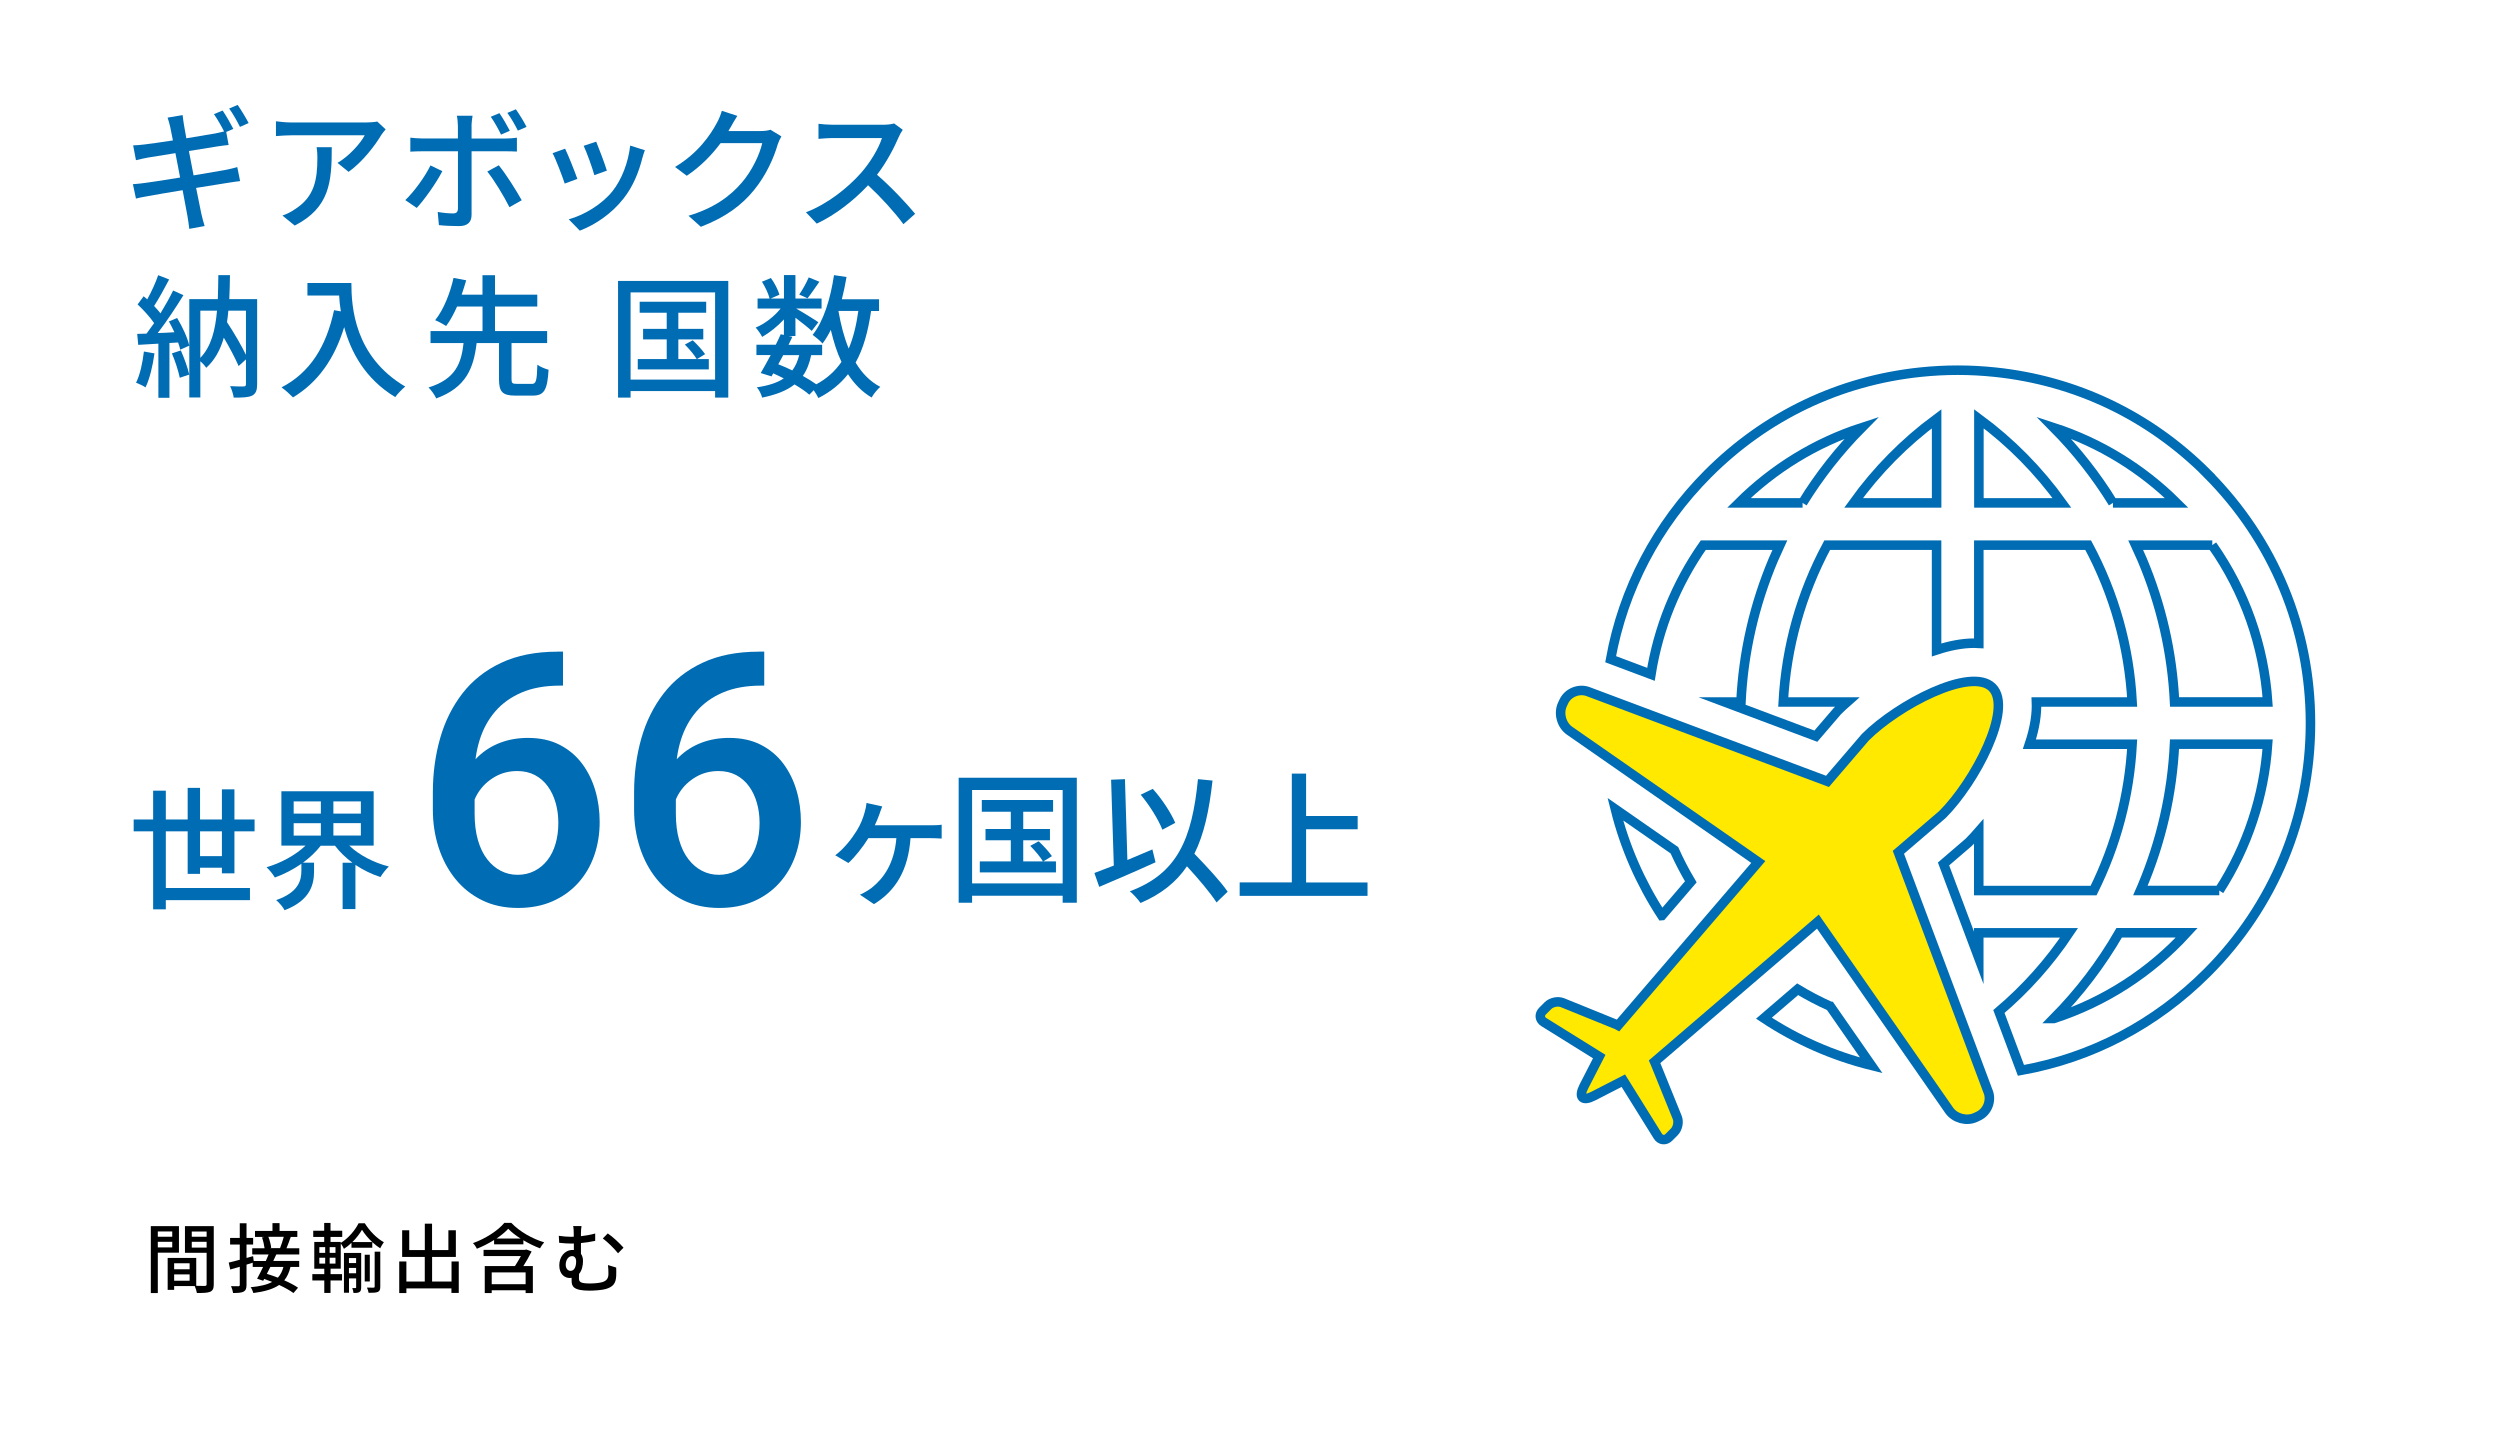 <?xml version="1.0" encoding="UTF-8"?><svg id="a" xmlns="http://www.w3.org/2000/svg" width="525" height="300" viewBox="0 0 525 300"><defs><style>.b{fill:#006cb4;}.c{fill:#ffe900;}.c,.d{stroke:#006cb4;stroke-miterlimit:10;stroke-width:2px;}.d{fill:none;}</style></defs><g><path class="b" d="M48.99,27.07l-1.48,.64,.5,2.74c-.5,.03-1.46,.17-2.24,.28-1.23,.2-3.58,.59-6.1,.98,.31,1.6,.64,3.39,.98,5.12,2.72-.45,5.21-.87,6.55-1.12,1.06-.22,1.99-.42,2.63-.62l.59,2.94c-.64,.06-1.65,.22-2.72,.39-1.46,.22-3.89,.62-6.52,1.04,.5,2.55,.92,4.62,1.09,5.38,.2,.81,.42,1.79,.7,2.63l-3.22,.59c-.14-.98-.22-1.88-.39-2.72-.11-.7-.53-2.83-1.01-5.4-3.05,.5-5.88,.98-7.2,1.23-1.12,.2-1.99,.36-2.6,.53l-.64-3.02c.7-.03,1.88-.17,2.66-.28,1.37-.17,4.23-.62,7.25-1.12-.34-1.74-.67-3.53-.98-5.12-2.58,.42-4.9,.78-5.88,.95-.84,.17-1.51,.31-2.41,.53l-.59-3.11c.78-.03,1.57-.08,2.44-.2,1.04-.11,3.36-.45,5.91-.84-.28-1.37-.48-2.41-.56-2.8-.17-.73-.34-1.37-.56-1.99l3.16-.53c.06,.53,.17,1.4,.28,2.04,.06,.34,.25,1.4,.5,2.83,2.58-.42,4.96-.81,6.05-1.01,.67-.14,1.34-.28,1.88-.42-.56-1.12-1.43-2.63-2.13-3.64l1.82-.76c.7,1.01,1.68,2.74,2.24,3.84Zm3.22-1.23l-1.82,.81c-.59-1.2-1.48-2.8-2.27-3.86l1.79-.76c.73,1.06,1.79,2.8,2.3,3.81Z"/><path class="b" d="M80.06,28.36c-1.2,2.04-3.86,5.6-6.86,7.73l-2.32-1.88c2.46-1.43,4.9-4.2,5.71-5.8h-15.34c-1.12,0-2.1,.08-3.3,.17v-3.11c1.04,.14,2.18,.25,3.3,.25h15.65c.62,0,1.88-.08,2.32-.2l1.76,1.65c-.25,.31-.7,.84-.92,1.18Zm-18.17,19.01l-2.58-2.1c.81-.28,1.79-.73,2.69-1.37,4-2.58,4.65-6.1,4.65-10.75,0-.76-.03-1.43-.17-2.24h3.19c0,7.31-.42,12.68-7.78,16.46Z"/><path class="b" d="M87.52,43.67l-2.41-1.65c1.85-1.74,4.17-4.96,5.29-7.28l2.49,1.2c-1.23,2.44-3.81,6.05-5.38,7.73Zm11.51-17.16v2.58h7.03c.73,0,1.76-.06,2.49-.17v2.91c-.81-.06-1.76-.06-2.46-.06h-7.06v13.33c0,1.51-.78,2.38-2.63,2.38-1.32,0-2.97-.06-4.23-.2l-.25-2.77c1.2,.22,2.46,.31,3.19,.31s1.04-.28,1.06-1.04v-12.01h-7.48c-.87,0-1.76,.03-2.52,.08v-2.94c.78,.08,1.62,.17,2.49,.17h7.5v-2.6c0-.67-.11-1.74-.22-2.18h3.3c-.08,.39-.22,1.57-.22,2.21Zm10.53,15.54l-2.58,1.46c-1.15-2.3-3.22-5.74-4.65-7.48l2.41-1.32c1.48,1.79,3.7,5.32,4.82,7.34Zm-2.49-14.59l-1.85,.81c-.56-1.15-1.4-2.69-2.16-3.75l1.82-.76c.7,1.01,1.62,2.6,2.18,3.7Zm3.5-.81l-1.82,.78c-.59-1.2-1.43-2.66-2.21-3.72l1.79-.76c.73,1.04,1.74,2.66,2.24,3.7Z"/><path class="b" d="M121.25,37.57l-2.66,.98c-.48-1.48-1.93-5.29-2.55-6.38l2.63-.95c.64,1.29,2.04,4.82,2.58,6.36Zm13.64-4.37c-.76,3-1.96,5.96-3.92,8.46-2.58,3.3-6.05,5.57-9.21,6.78l-2.32-2.38c3.16-.9,6.86-3.02,9.18-5.91,1.93-2.41,3.33-6.05,3.72-9.58l3.08,.98c-.25,.7-.42,1.2-.53,1.65Zm-7.45,2.63l-2.63,.95c-.34-1.32-1.6-4.82-2.24-6.16l2.63-.87c.5,1.18,1.88,4.84,2.24,6.08Z"/><path class="b" d="M153.36,26.82c-.11,.22-.25,.48-.39,.7h6.72c.78,0,1.57-.08,2.1-.28l2.3,1.4c-.28,.45-.59,1.15-.78,1.71-.76,2.69-2.41,6.44-4.93,9.52-2.58,3.19-5.96,5.74-11.2,7.76l-2.6-2.32c5.4-1.62,8.74-4.09,11.23-7,2.07-2.38,3.75-5.91,4.26-8.26h-8.74c-1.79,2.41-4.17,4.9-7.11,6.86l-2.46-1.85c4.87-2.91,7.48-6.8,8.79-9.27,.34-.56,.81-1.71,1.04-2.52l3.25,1.06c-.56,.84-1.15,1.93-1.46,2.49Z"/><path class="b" d="M188.76,28.72c-.98,2.3-2.63,5.46-4.59,7.98,2.88,2.46,6.27,6.08,8.01,8.2l-2.46,2.18c-1.85-2.52-4.65-5.6-7.42-8.18-3,3.19-6.78,6.19-10.78,8.06l-2.27-2.38c4.54-1.74,8.74-5.1,11.51-8.2,1.9-2.13,3.78-5.21,4.45-7.39h-10.28c-1.09,0-2.6,.14-3.05,.17v-3.16c.56,.08,2.18,.2,3.05,.2h10.39c1.04,0,1.96-.11,2.44-.28l1.82,1.34c-.2,.28-.62,.98-.81,1.46Z"/><path class="b" d="M32.44,74.21c-.36,2.63-1.01,5.35-1.88,7.14-.42-.31-1.46-.78-1.99-.98,.84-1.68,1.37-4.14,1.65-6.55l2.21,.39Zm4.76-7.42c1.12,1.82,2.21,4.23,2.55,5.8l-1.9,.84c-.08-.45-.25-.95-.45-1.51l-1.82,.11v11.51h-2.32v-11.37c-1.54,.08-2.97,.17-4.23,.25l-.22-2.3,1.96-.06c.5-.67,1.06-1.43,1.6-2.21-.87-1.26-2.24-2.77-3.47-3.92l1.26-1.71c.25,.2,.5,.42,.76,.64,.87-1.54,1.79-3.56,2.3-5.07l2.3,.9c-.98,1.88-2.16,4.03-3.16,5.57,.5,.53,.98,1.06,1.34,1.54,1.01-1.65,1.96-3.36,2.66-4.79l2.16,.98c-1.57,2.55-3.58,5.6-5.4,7.95,1.12-.03,2.3-.08,3.5-.17-.36-.78-.76-1.57-1.15-2.27l1.76-.73Zm.78,6.8c.7,1.6,1.46,3.7,1.76,5.07l-1.99,.67c-.28-1.37-.95-3.5-1.65-5.12l1.88-.62Zm16.02,7.08c0,1.26-.25,1.99-1.06,2.41-.81,.39-2.04,.42-3.86,.42-.08-.64-.42-1.76-.76-2.41,1.2,.08,2.46,.06,2.83,.06s.5-.11,.5-.5v-5.18l-1.54,1.4c-.67-1.57-1.88-3.86-3.11-5.96-.73,2.55-1.88,4.7-3.7,6.33-.25-.42-.76-.98-1.23-1.37v7.59h-2.32v-20.64h5.99c.06-1.6,.08-3.28,.11-5.04h2.44c-.03,1.74-.06,3.42-.14,5.04h5.85v17.86Zm-11.93-5.52c2.27-2.35,3.14-5.77,3.5-9.91h-3.5v9.91Zm5.88-9.91c-.06,.84-.17,1.62-.28,2.41,1.46,2.21,3.02,4.9,3.98,6.86v-9.27h-3.7Z"/><path class="b" d="M73.79,59.42c0,5.07,.64,15.46,11.31,21.76-.59,.45-1.65,1.57-2.1,2.21-6.36-3.84-9.35-9.55-10.72-14.7-2.07,6.75-5.57,11.65-10.75,14.76-.5-.53-1.71-1.62-2.41-2.1,6.02-3.11,9.41-8.62,11.03-16.21l1.43,.25c-.2-1.18-.31-2.32-.36-3.33h-6.66v-2.63h9.24Z"/><path class="b" d="M111.65,80.62c.92,0,1.09-.56,1.2-4.03,.56,.45,1.68,.87,2.35,1.06-.25,4.28-.95,5.43-3.33,5.43h-3.64c-2.77,0-3.44-.84-3.44-3.47v-7.56h-4.7c-.62,5.18-2.13,9.3-8.48,11.62-.31-.7-1.04-1.74-1.62-2.3,5.74-1.76,6.89-5.15,7.36-9.32h-6.94v-2.52h10.92v-5.15h-5.35c-.67,1.51-1.43,2.94-2.3,4.09-.62-.42-1.65-.98-2.3-1.23,1.88-2.3,3.25-6.05,3.86-8.88l2.66,.5c-.28,.95-.59,1.99-.95,3.02h4.37v-4.09h2.63v4.09h8.88v2.49h-8.88v5.15h10.95v2.52h-7.48v7.56c0,.87,.17,1.01,1.12,1.01h3.11Z"/><path class="b" d="M152.94,59v24.5h-2.77v-1.37h-17.75v1.37h-2.63v-24.5h23.16Zm-2.77,20.72v-18.31h-17.75v18.31h17.75Zm-1.32-4.31v2.16h-14.92v-2.16h6.08v-4.14h-4.96v-2.21h4.96v-3.39h-5.68v-2.3h13.97v2.3h-5.85v3.39h5.24v2.21h-5.24v4.14h3.86c-.5-.87-1.57-2.13-2.49-3.05l1.65-.9c.95,.87,2.07,2.13,2.6,2.91l-1.71,1.04h2.49Z"/><path class="b" d="M182.93,65.3c-.64,4.34-1.62,7.92-3.25,10.84,1.32,2.21,3.02,3.98,5.18,5.1-.59,.5-1.43,1.51-1.82,2.24-2.02-1.2-3.64-2.86-4.96-4.9-1.6,2.04-3.64,3.7-6.22,5.01-.2-.42-.59-1.09-.98-1.65l-.92,.95c-.78-.7-1.88-1.43-3.11-2.16-1.62,1.29-3.84,2.16-6.8,2.77-.17-.7-.64-1.65-1.12-2.16,2.44-.36,4.28-.95,5.66-1.88-.73-.36-1.46-.73-2.21-1.06l-.36,.64-2.27-.7c.62-1.04,1.34-2.38,2.1-3.78h-3v-2.16h4.06c.39-.76,.73-1.51,1.04-2.21l.67,.14v-3.25c-1.34,1.46-3,2.77-4.56,3.67-.31-.59-.9-1.46-1.37-1.96,1.88-.76,3.89-2.32,5.24-4h-4.84v-2.1h2.52c-.22-.98-.92-2.44-1.6-3.53l1.88-.78c.78,1.06,1.51,2.52,1.79,3.5l-1.85,.81h2.8v-4.93h2.41v4.93h5.49v2.1h-5.35c1.26,.7,3.98,2.38,4.68,2.88l-1.4,1.82c-.67-.64-2.16-1.82-3.42-2.77v3.84h-1.4l.76,.17c-.25,.53-.53,1.09-.81,1.68h7.06v2.16h-2.3c-.36,1.74-.92,3.19-1.76,4.37,1.06,.59,2.04,1.2,2.83,1.76,2.24-1.2,3.95-2.77,5.29-4.7-.95-1.99-1.65-4.26-2.24-6.72-.53,1.04-1.09,2.02-1.74,2.86-.39-.48-1.48-1.4-2.07-1.82,2.32-2.91,3.75-7.62,4.48-12.54l2.63,.39c-.28,1.6-.59,3.16-.98,4.68h7.81v2.46h-1.65Zm-18.45,9.27c-.36,.64-.7,1.32-1.04,1.93,.98,.39,1.99,.81,2.94,1.29,.67-.87,1.12-1.93,1.46-3.22h-3.36Zm7.59-15.4c-.9,1.26-1.79,2.6-2.49,3.47l-1.74-.78c.67-.98,1.54-2.52,1.99-3.61l2.24,.92Zm4,6.13c.5,2.86,1.18,5.54,2.16,7.9,.95-2.24,1.6-4.87,2.02-7.9h-4.17Z"/></g><g><path d="M33.14,263.06v8.48h-1.47v-14.05h5.91v5.57h-4.43Zm0-4.45v1.1h3.03v-1.1h-3.03Zm3.03,3.35v-1.18h-3.03v1.18h3.03Zm8.72,7.73c0,.85-.18,1.33-.75,1.58-.56,.24-1.44,.26-2.79,.26-.06-.4-.27-1.04-.46-1.46h-4.32v.8h-1.36v-6.71h6v5.86c.78,.03,1.55,.02,1.81,.02,.29-.02,.37-.1,.37-.37v-6.58h-4.55v-5.6h6.05v12.2Zm-8.32-4.4v1.25h3.25v-1.25h-3.25Zm3.25,3.67v-1.33h-3.25v1.33h3.25Zm.45-10.34v1.1h3.12v-1.1h-3.12Zm3.12,3.38v-1.22h-3.12v1.22h3.12Z"/><path d="M58.03,263.41c-.19,.43-.42,.9-.64,1.38h5.44v1.26h-1.83c-.27,1.15-.69,2.08-1.31,2.82,1.14,.5,2.18,1.04,2.9,1.55l-.96,1.12c-.72-.53-1.81-1.14-3.01-1.7-1.25,.86-2.99,1.38-5.41,1.7-.11-.4-.35-.93-.58-1.22,1.99-.19,3.46-.53,4.53-1.12-.56-.22-1.14-.43-1.68-.62l-.21,.38-1.28-.43c.37-.67,.82-1.55,1.26-2.48h-2.18v-.88c-.43,.13-.86,.27-1.3,.4v4.23c0,.78-.16,1.2-.61,1.44-.46,.24-1.15,.29-2.21,.29-.05-.38-.24-1.02-.43-1.44,.67,.02,1.33,.02,1.54,.02s.29-.08,.29-.3v-3.79l-2,.58-.32-1.46c.64-.14,1.44-.35,2.32-.59v-3.2h-2.03v-1.38h2.03v-3.09h1.42v3.09h1.39v1.38h-1.39v2.82l1.38-.38,.13,1.02h2.54c.21-.48,.42-.94,.59-1.38h-3.44v-1.3h2.59c-.08-.66-.29-1.57-.54-2.27l.53-.11h-2v-1.26h3.67v-1.63h1.49v1.63h3.73v1.26h-1.38c-.3,.83-.61,1.73-.9,2.38h2.69v1.3h-4.83Zm-1.25,2.64c-.24,.5-.5,.99-.74,1.46,.74,.21,1.52,.5,2.31,.8,.54-.59,.93-1.33,1.17-2.26h-2.74Zm-.42-6.32c.3,.77,.54,1.73,.59,2.32l-.27,.06h2.13c.27-.67,.59-1.65,.78-2.38h-3.23Z"/><path d="M69.41,267.57h2.42v1.33h-2.42v2.62h-1.31v-2.62h-2.51v-1.33h2.51v-1.14h-2.1v-5.62h2.08v-1.06h-2.3v-1.3h2.3v-1.63h1.33v1.63h2.46v1.3h-2.46v1.06h2.14v.21c1.57-.94,3.04-2.69,3.75-4.13h1.31c.99,1.6,2.53,3.19,4,3.97-.26,.34-.56,.88-.77,1.28-.56-.35-1.12-.8-1.66-1.3v1.18h-4.37v-1.02c-.5,.48-1.04,.91-1.58,1.26-.14-.34-.42-.82-.67-1.14v5.3h-2.14v1.14Zm-2.35-4.47h1.23v-1.2h-1.23v1.2Zm0,2.26h1.23v-1.23h-1.23v1.23Zm3.39-3.46h-1.22v1.2h1.22v-1.2Zm0,2.23h-1.22v1.23h1.22v-1.23Zm5.39,6.21c0,.48-.06,.8-.35,.98-.3,.19-.67,.21-1.25,.21-.02-.29-.14-.75-.27-1.04h.69c.11,0,.13-.03,.13-.16v-1.87h-1.5v3.02h-1.06v-8.37h3.62v7.23Zm-2.56-6.15v1.06h1.5v-1.06h-1.5Zm1.5,3.19v-1.12h-1.5v1.12h1.5Zm3.38-6.55c-.85-.8-1.62-1.73-2.14-2.58-.48,.83-1.18,1.76-2.02,2.58h4.16Zm-.5,8.28h-1.07v-5.62h1.07v5.62Zm1.02-6.26h1.18v7.33c0,.61-.11,.93-.5,1.12-.42,.18-1.01,.19-1.95,.19-.05-.3-.19-.78-.35-1.1,.62,.02,1.2,.02,1.38,.02,.18-.02,.24-.06,.24-.22v-7.33Z"/><path d="M96.34,264.9v6.61h-1.54v-.94h-9.46v.98h-1.5v-6.64h1.5v4.21h3.86v-5.17h-4.75v-5.59h1.49v4.15h3.27v-5.54h1.52v5.54h3.43v-4.16h1.57v5.6h-4.99v5.17h4.08v-4.21h1.54Z"/><path d="M107.38,256.81c1.78,1.86,4.45,3.35,6.9,4.08-.32,.34-.66,.86-.88,1.26-1.1-.42-2.34-1.01-3.49-1.7v.86h-6.15v-.91c-1.12,.7-2.37,1.34-3.62,1.84-.14-.34-.51-.9-.82-1.18,2.67-.96,5.3-2.67,6.59-4.26h1.46Zm4.26,6c-.5,1.01-1.12,2.1-1.74,3.07h2v5.67h-1.52v-.59h-7.12v.59h-1.46v-5.67h6.34c.42-.66,.88-1.42,1.25-2.1h-7.84v-1.31h8.71l.24-.08,1.15,.42Zm-1.26,4.39h-7.12v2.48h7.12v-2.48Zm-1.06-7.11c-1.01-.64-1.92-1.34-2.59-2.05-.61,.67-1.47,1.38-2.46,2.05h5.06Z"/><path d="M122,259.2v.4c.98-.11,2-.29,2.99-.56v1.54c-.98,.22-2.03,.37-2.99,.46v2.27c.29,.38,.43,.91,.43,1.5,0,.94-.22,2-.83,2.71-.02,.3-.02,.61-.02,.86,0,.8,.21,1.15,2.34,1.15,.87,0,2.02-.11,2.59-.29,.83-.26,1.26-.75,1.26-1.71,0-.62-.02-1.2-.1-1.87l1.73,.53c.02,.72,.03,1.12,0,1.79-.08,1.47-.59,2.26-2.21,2.72-.71,.21-2.32,.34-3.39,.34-3.44,0-3.76-.94-3.76-2.1v-.59c-.13,.02-.26,.03-.4,.03-1.01,0-2.19-.74-2.19-2.67,0-1.76,1.14-3.22,2.79-3.22,.1,0,.19,0,.27,.02v-1.38c-.18,.02-.34,.02-.5,.02-.69,0-1.58-.05-2.58-.16l-.08-1.47c.93,.13,1.78,.21,2.56,.21,.19,0,.38,0,.58-.02v-.51c0-.78-.03-1.33-.13-1.73h1.76c-.06,.4-.13,.99-.13,1.73Zm-1.01,5.7c0-.7-.34-1.12-.85-1.12-.74,0-1.34,.75-1.34,1.82,0,.82,.48,1.28,1.01,1.28,.86,0,1.18-.98,1.18-1.98Zm9.94-2.88l-1.14,1.17c-.83-1.04-2.3-2.47-3.2-3.11l1.04-1.06c.98,.64,2.56,2.11,3.3,2.99Z"/></g><g><path class="b" d="M117.14,136.84h1.09v7.14h-.62c-3.12,0-5.81,.48-8.07,1.45-2.26,.97-4.11,2.3-5.56,3.99-1.45,1.69-2.53,3.67-3.24,5.93-.71,2.26-1.07,4.66-1.07,7.2v8.3c0,2.1,.23,3.96,.69,5.56,.46,1.61,1.11,2.95,1.94,4.02,.83,1.08,1.79,1.89,2.88,2.45,1.09,.56,2.26,.83,3.52,.83s2.49-.27,3.55-.82c1.06-.54,1.97-1.3,2.72-2.27,.75-.97,1.32-2.11,1.7-3.44,.39-1.33,.58-2.78,.58-4.35s-.19-2.91-.56-4.22c-.38-1.32-.92-2.48-1.65-3.48-.72-1-1.63-1.79-2.7-2.36-1.08-.57-2.31-.85-3.72-.85-1.74,0-3.32,.41-4.73,1.23-1.41,.82-2.55,1.89-3.41,3.21-.86,1.32-1.32,2.71-1.4,4.19l-3.33-1.09c.19-2.25,.69-4.27,1.5-6.05,.81-1.79,1.88-3.31,3.21-4.57,1.33-1.26,2.87-2.22,4.62-2.88,1.75-.66,3.68-1,5.78-1,2.56,0,4.78,.48,6.67,1.45,1.88,.97,3.45,2.28,4.69,3.93,1.24,1.66,2.17,3.54,2.79,5.65,.62,2.11,.92,4.32,.92,6.62,0,2.54-.39,4.9-1.16,7.09-.77,2.19-1.9,4.1-3.39,5.75-1.49,1.64-3.29,2.92-5.4,3.84-2.12,.92-4.51,1.38-7.2,1.38-2.83,0-5.35-.54-7.56-1.63-2.21-1.09-4.08-2.59-5.62-4.5-1.53-1.91-2.7-4.11-3.5-6.6-.8-2.49-1.2-5.12-1.2-7.9v-3.62c0-4.01,.51-7.8,1.52-11.36,1.01-3.56,2.58-6.71,4.69-9.44s4.83-4.88,8.14-6.43c3.31-1.56,7.26-2.34,11.85-2.34Z"/><path class="b" d="M159.4,136.84h1.09v7.14h-.62c-3.12,0-5.81,.48-8.07,1.45-2.26,.97-4.11,2.3-5.56,3.99-1.45,1.69-2.53,3.67-3.24,5.93-.71,2.26-1.07,4.66-1.07,7.2v8.3c0,2.1,.23,3.96,.69,5.56,.46,1.61,1.11,2.95,1.94,4.02,.83,1.08,1.79,1.89,2.88,2.45,1.09,.56,2.26,.83,3.52,.83s2.49-.27,3.55-.82c1.06-.54,1.97-1.3,2.72-2.27,.75-.97,1.32-2.11,1.7-3.44,.39-1.33,.58-2.78,.58-4.35s-.19-2.91-.56-4.22c-.38-1.32-.92-2.48-1.65-3.48-.72-1-1.63-1.79-2.7-2.36-1.08-.57-2.31-.85-3.72-.85-1.74,0-3.32,.41-4.73,1.23-1.41,.82-2.55,1.89-3.41,3.21-.86,1.32-1.32,2.71-1.4,4.19l-3.33-1.09c.19-2.25,.69-4.27,1.5-6.05,.81-1.79,1.88-3.31,3.21-4.57,1.33-1.26,2.87-2.22,4.62-2.88,1.75-.66,3.68-1,5.78-1,2.56,0,4.78,.48,6.67,1.45,1.88,.97,3.45,2.28,4.69,3.93,1.24,1.66,2.17,3.54,2.79,5.65,.62,2.11,.92,4.32,.92,6.62,0,2.54-.39,4.9-1.16,7.09-.77,2.19-1.9,4.1-3.39,5.75-1.49,1.64-3.29,2.92-5.4,3.84-2.12,.92-4.51,1.38-7.2,1.38-2.83,0-5.35-.54-7.56-1.63-2.21-1.09-4.08-2.59-5.62-4.5-1.53-1.91-2.7-4.11-3.5-6.6-.8-2.49-1.2-5.12-1.2-7.9v-3.62c0-4.01,.51-7.8,1.52-11.36,1.01-3.56,2.58-6.71,4.69-9.44s4.83-4.88,8.14-6.43c3.31-1.56,7.26-2.34,11.85-2.34Z"/><path class="b" d="M184.67,171c-.24,.66-.57,1.5-.96,2.31h11.55c.66,0,1.74,0,2.49-.12v2.91c-.84-.06-1.89-.09-2.49-.09h-4.05c-.48,6.66-3.06,11.04-7.68,13.86l-2.94-1.98c.72-.3,1.83-.96,2.49-1.47,2.43-1.95,4.71-4.98,5.16-10.41h-5.88c-1.14,1.86-2.94,4.11-4.2,5.22l-2.76-1.62c1.89-1.41,3.54-3.57,4.53-5.19,.81-1.29,1.32-2.64,1.65-3.84,.18-.6,.33-1.32,.39-1.95l3.3,.72c-.24,.6-.42,1.11-.6,1.65Z"/><path class="b" d="M226.13,163.32v26.25h-2.97v-1.47h-19.02v1.47h-2.82v-26.25h24.81Zm-2.97,22.2v-19.62h-19.02v19.62h19.02Zm-1.41-4.62v2.31h-15.99v-2.31h6.51v-4.44h-5.31v-2.37h5.31v-3.63h-6.09v-2.46h14.97v2.46h-6.27v3.63h5.61v2.37h-5.61v4.44h4.14c-.54-.93-1.68-2.28-2.67-3.27l1.77-.96c1.02,.93,2.22,2.28,2.79,3.12l-1.83,1.11h2.67Z"/><path class="b" d="M242.66,181.08c-4.08,1.86-8.49,3.75-11.82,5.16l-1.02-2.91c1.14-.42,2.55-.96,4.08-1.56l-.57-18.03,2.91-.12,.51,16.98c1.74-.72,3.51-1.47,5.25-2.22l.66,2.7Zm12.81,8.43c-1.29-2.01-3.81-4.98-6.21-7.59-2.25,3.33-5.4,5.85-9.75,7.71-.39-.6-1.53-1.89-2.25-2.46,9.96-3.69,13.08-10.92,14.31-23.55l3.06,.3c-.69,6.3-1.8,11.34-3.81,15.36,2.55,2.64,5.55,5.85,6.99,7.98l-2.34,2.25Zm-11.37-15.27c-.78-2.04-2.7-5.16-4.56-7.35l2.55-1.23c1.95,2.16,3.84,5.07,4.71,7.14l-2.7,1.44Z"/><path class="b" d="M287.18,185.31v2.82h-26.85v-2.82h10.95v-22.86h3v8.91h10.83v2.79h-10.83v11.16h12.9Z"/></g><g><path class="b" d="M46.6,183.4v-1.18h-4.59v1.29h-2.6v-8.93h-4.59v11.9h17.67v2.55h-17.67v1.93h-2.66v-16.38h-4.09v-2.49h4.09v-6.05h2.66v6.05h4.59v-6.64h2.6v6.64h4.59v-6.33h2.63v6.33h4.23v2.49h-4.23v8.82h-2.63Zm0-3.61v-5.21h-4.59v5.21h4.59Z"/><path class="b" d="M73.37,177.6c2.04,1.96,5.12,3.56,8.29,4.37-.59,.53-1.37,1.54-1.76,2.21-1.85-.59-3.64-1.48-5.26-2.55v9.27h-2.69v-9.72h2.07c-1.4-1.04-2.69-2.27-3.67-3.58h-3c-1.01,1.29-2.3,2.52-3.72,3.56h2.32v1.79c0,2.66-.67,6.08-6.19,8.2-.31-.67-1.18-1.62-1.76-2.13,4.76-1.65,5.29-4.2,5.29-6.16v-1.46c-1.74,1.2-3.64,2.18-5.57,2.88-.39-.67-1.15-1.62-1.74-2.16,3-.87,6.1-2.55,8.18-4.54h-5.07v-11.42h19.38v11.42h-5.1Zm-11.7-6.75h5.71v-2.55h-5.71v2.55Zm0,4.62h5.71v-2.6h-5.71v2.6Zm14.11-7.17h-5.77v2.55h5.77v-2.55Zm0,4.56h-5.77v2.6h5.77v-2.6Z"/></g><g><g><path class="d" d="M384.33,211.32c-2.35-1.06-4.63-2.25-6.83-3.58l-7.08,6.08c6.91,4.57,14.49,7.9,22.55,9.91l-8.63-12.41Z"/><path class="d" d="M463.52,99.45c-12.17-12.17-27.59-19.53-44.61-21.3-2.59-.27-5.22-.41-7.79-.41s-5.2,.14-7.79,.41c-17.02,1.77-32.44,9.13-44.61,21.3-10.78,10.78-17.82,24.29-20.49,38.98l8.47,3.18c1.54-9.73,5.28-18.99,10.98-27.12h16.08c-.47,1.01-.92,2.01-1.34,3-4.02,9.51-6.32,19.57-6.82,29.93h-3.41l19.14,7.18,4.49-5.23,.22-.22c.55-.55,1.18-1.13,1.86-1.73h-13.42c.64-11.61,3.74-22.69,9.23-32.93h22.97v22c2.71-.89,5.4-1.42,7.88-1.42,.34,0,.67,.01,.99,.03v-20.61h22.97c5.49,10.24,8.59,21.31,9.23,32.93h-20.1c.1,2.44-.3,5.37-1.47,8.87h21.57c-.59,10.76-3.32,21.09-8.1,30.73h-24.11v-12.4c-.65,.75-1.3,1.45-1.95,2.1l-.22,.22-5.23,4.49,7.4,19.72v-5.26h18.97c-4.14,6.2-9.08,11.73-14.74,16.53l4.63,12.36c14.84-2.65,28.26-9.68,39.1-20.52,14-14,21.7-32.61,21.7-52.4s-7.71-38.4-21.7-52.4Zm-84.98,6.16h-13.38c7.28-7.23,16.12-12.65,25.8-15.8-4.74,4.8-8.91,10.11-12.42,15.8Zm28.15,0h-17.44c4.87-6.78,10.73-12.71,17.44-17.67v17.67Zm57.88,8.87c6.83,9.73,10.84,21.09,11.64,32.93h-19.55c-.51-10.36-2.8-20.42-6.82-29.93-.42-.99-.87-1.99-1.34-3h16.08Zm-49-8.87v-17.67c6.72,4.96,12.57,10.89,17.44,17.67h-17.44Zm28.15,0c-3.5-5.69-7.68-11-12.42-15.8,9.68,3.16,18.52,8.57,25.8,15.8h-13.38Zm-12.42,108.27c5.35-5.41,9.96-11.46,13.73-18h14.19c-7.66,8.36-17.23,14.53-27.91,18Zm34.75-26.87h-16.56c.12-.27,.23-.54,.34-.8,4.02-9.51,6.32-19.57,6.82-29.93h19.55c-.74,10.92-4.24,21.52-10.16,30.73Z"/><path class="d" d="M348.99,192.27l6.08-7.09c-1.28-2.15-2.43-4.36-3.45-6.63l-12.4-8.62c1.98,7.94,5.28,15.47,9.76,22.34Z"/></g><path class="c" d="M417.51,229.25l-18.85-50.27,9.27-7.95c6.8-6.8,14.91-22.2,10.45-26.66-4.46-4.46-19.86,3.65-26.66,10.45l-7.95,9.27-50.27-18.85c-1.93-.72-4.23,.21-5.1,2.08l-.28,.59c-.88,1.87-.21,4.36,1.49,5.54l39.63,27.57-29.43,34.3c-.07-.04-.14-.07-.21-.1l-11.47-4.65c-.96-.39-2.33-.11-3.06,.62l-1.13,1.13c-.73,.73-.61,1.77,.27,2.32l11.63,7.24-3.23,6.29c-1.16,2.27-.26,3.17,2,2l6.29-3.23,7.24,11.63c.54,.88,1.59,1,2.32,.27l1.13-1.13c.73-.73,1.01-2.11,.62-3.06l-4.65-11.47c-.03-.07-.07-.14-.1-.21l34.3-29.43,27.57,39.63c1.18,1.69,3.67,2.36,5.53,1.49l.59-.28c1.87-.87,2.8-3.17,2.08-5.1Z"/></g></svg>